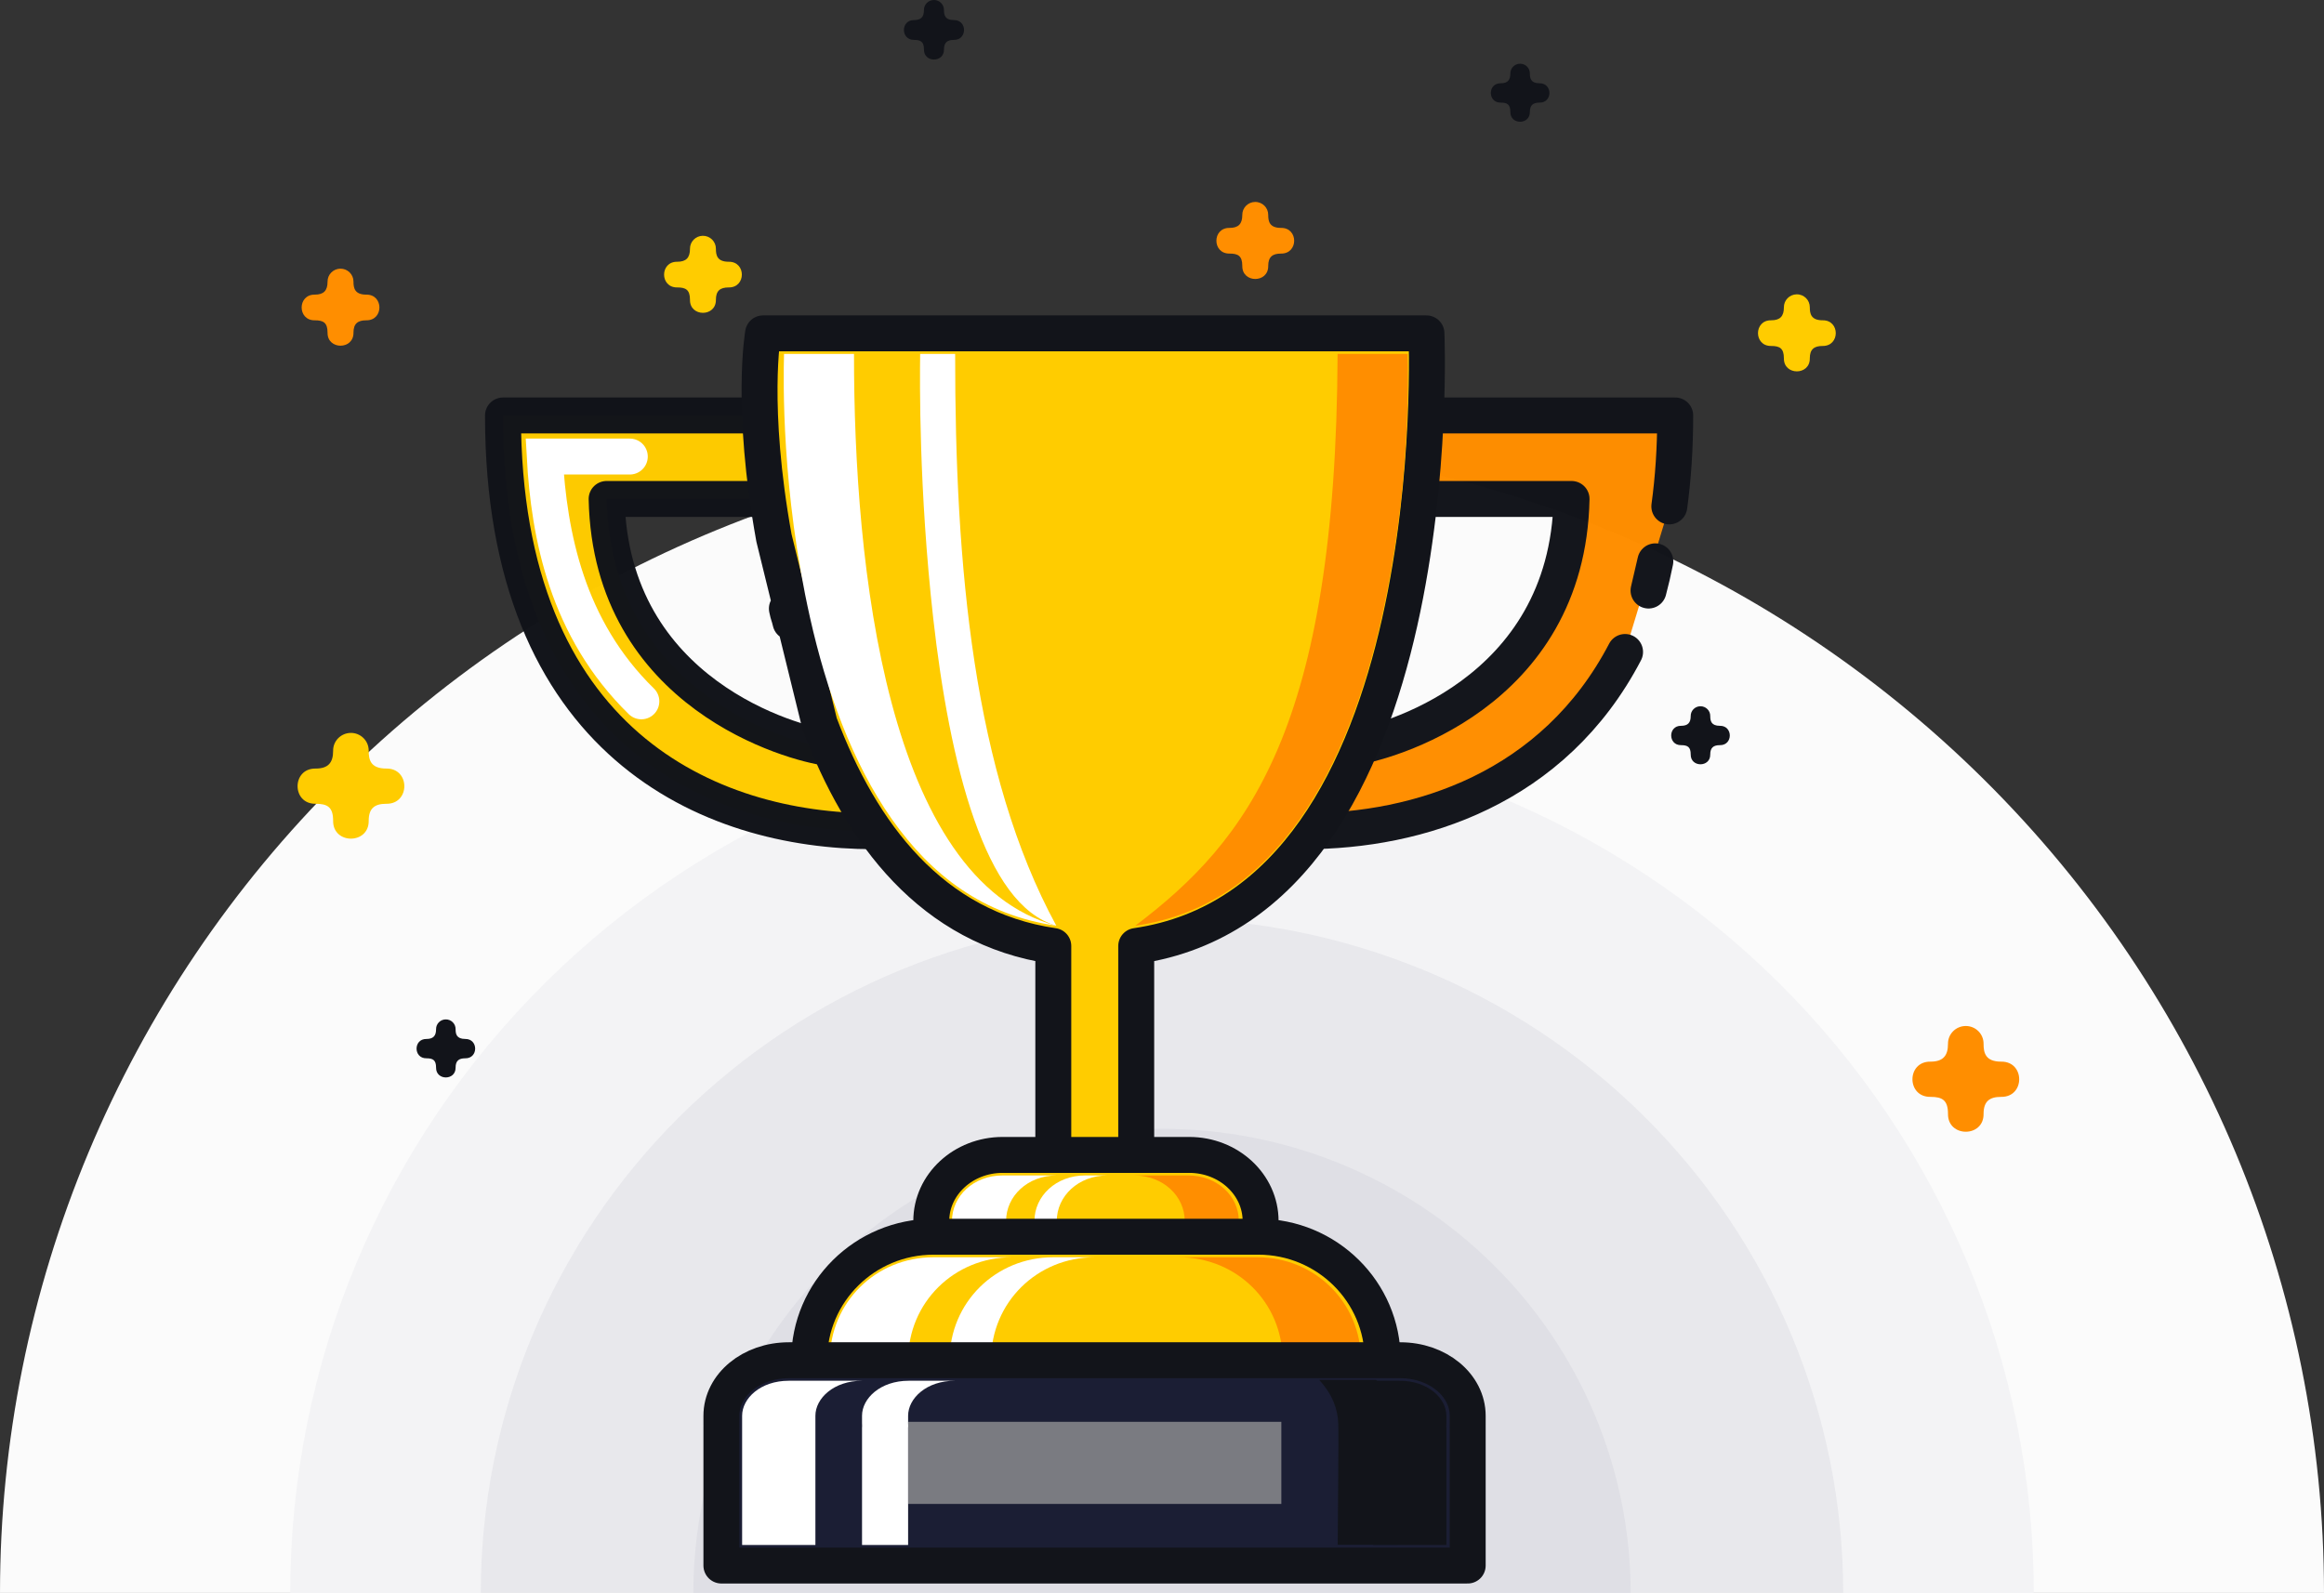 <svg width="194" height="133" viewBox="0 0 194 133" fill="none" xmlns="http://www.w3.org/2000/svg">
<rect x="0" y="0" width="194" height="133" fill="#333333" stroke="none"/>
<path d="M0 133C9.09033e-07 120.382 2.509 107.887 7.384 96.23C12.258 84.572 19.403 73.98 28.41 65.058C37.418 56.136 48.111 49.058 59.88 44.23C71.648 39.401 84.262 36.916 97 36.916C122.726 36.916 147.398 47.039 165.589 65.058C183.781 83.077 194 107.517 194 133H97H0Z" fill="#FBFBFB"/>
<path d="M24.228 133C24.228 123.533 26.11 114.16 29.767 105.414C33.424 96.668 38.785 88.722 45.542 82.028C52.3 75.334 60.322 70.024 69.151 66.402C77.98 62.779 87.443 60.914 97 60.915C116.3 60.915 134.81 68.509 148.458 82.028C162.105 95.546 169.772 113.882 169.772 133H97H24.228Z" fill="#F3F3F5"/>
<path d="M40.136 133C40.136 125.603 41.606 118.278 44.464 111.444C47.322 104.61 51.51 98.401 56.791 93.17C62.071 87.94 68.34 83.791 75.239 80.96C82.138 78.129 89.533 76.672 97 76.672C112.082 76.672 126.545 82.607 137.21 93.17C147.874 103.734 153.865 118.061 153.865 133H97H40.136Z" fill="#E8E8EC"/>
<path d="M57.879 133C57.879 127.911 58.891 122.872 60.857 118.17C62.823 113.468 65.704 109.196 69.337 105.598C72.97 102 77.282 99.145 82.029 97.198C86.775 95.25 91.862 94.248 97 94.248C107.376 94.248 117.326 98.331 124.663 105.598C132 112.865 136.121 122.722 136.121 133H97H57.879Z" fill="#DFDFE5"/>
<path fill-rule="evenodd" clip-rule="evenodd" d="M58.662 19.687C58.065 19.698 57.588 20.184 57.597 20.776C57.597 21.519 57.277 21.855 56.533 21.855C55.07 21.835 55.07 24.019 56.533 23.999C57.249 23.999 57.597 24.195 57.597 25.032C57.577 26.482 59.782 26.482 59.761 25.032C59.761 24.272 60.12 23.999 60.83 23.999C62.293 24.019 62.293 21.835 60.83 21.855C59.865 21.855 59.761 21.309 59.761 20.776C59.768 20.171 59.273 19.678 58.662 19.687ZM29.27 61.194C28.451 61.208 27.796 61.876 27.809 62.688C27.809 63.708 27.369 64.17 26.348 64.17C24.339 64.143 24.339 67.14 26.348 67.111C27.331 67.111 27.809 67.381 27.809 68.53C27.781 70.519 30.807 70.519 30.778 68.53C30.778 67.487 31.271 67.111 32.245 67.111C34.254 67.142 34.254 64.142 32.245 64.17C30.922 64.17 30.778 63.42 30.778 62.688C30.789 61.858 30.109 61.181 29.27 61.194Z" fill="#FFCC00"/>
<path fill-rule="evenodd" clip-rule="evenodd" d="M37.205 85.114C36.754 85.121 36.395 85.488 36.402 85.934C36.402 86.493 36.161 86.747 35.6 86.747C34.498 86.73 34.498 88.378 35.6 88.362C36.14 88.362 36.402 88.51 36.402 89.141C36.385 90.233 38.048 90.233 38.032 89.141C38.032 88.568 38.303 88.362 38.838 88.362C39.94 88.379 39.94 86.732 38.838 86.747C38.111 86.747 38.032 86.335 38.032 85.934C38.039 85.478 37.665 85.106 37.205 85.114Z" fill="#12141A"/>
<path fill-rule="evenodd" clip-rule="evenodd" d="M28.408 22.432C27.811 22.442 27.334 22.929 27.343 23.52C27.343 24.264 27.023 24.6 26.278 24.6C24.815 24.58 24.815 26.764 26.278 26.744C26.995 26.744 27.343 26.94 27.343 27.777C27.322 29.226 29.527 29.226 29.507 27.777C29.507 27.017 29.866 26.744 30.576 26.744C32.039 26.764 32.039 24.58 30.576 24.6C29.611 24.6 29.507 24.054 29.507 23.52C29.514 22.916 29.019 22.423 28.408 22.432Z" fill="#FF8E00"/>
<path fill-rule="evenodd" clip-rule="evenodd" d="M126.881 5.32C126.431 5.327 126.072 5.694 126.079 6.14C126.079 6.7 125.838 6.953 125.277 6.953C124.174 6.936 124.174 8.584 125.277 8.568C125.817 8.568 126.079 8.716 126.079 9.347C126.062 10.439 127.725 10.439 127.709 9.347C127.709 8.774 127.98 8.568 128.515 8.568C129.617 8.585 129.617 6.938 128.515 6.953C127.788 6.953 127.709 6.542 127.709 6.14C127.716 5.684 127.342 5.313 126.881 5.32Z" fill="#12141A"/>
<path fill-rule="evenodd" clip-rule="evenodd" d="M104.768 16.861C104.171 16.871 103.694 17.357 103.703 17.949C103.703 18.692 103.383 19.029 102.638 19.029C101.175 19.008 101.175 21.193 102.638 21.172C103.355 21.172 103.703 21.368 103.703 22.206C103.683 23.655 105.887 23.655 105.867 22.206C105.867 21.445 106.226 21.172 106.936 21.172C108.399 21.192 108.399 19.008 106.936 19.029C105.971 19.029 105.867 18.482 105.867 17.949C105.874 17.344 105.379 16.851 104.768 16.861Z" fill="#FF8E00"/>
<path fill-rule="evenodd" clip-rule="evenodd" d="M141.938 58.968C141.488 58.974 141.128 59.342 141.135 59.788C141.135 60.347 140.894 60.601 140.333 60.601C139.231 60.584 139.231 62.232 140.333 62.216C140.873 62.216 141.135 62.364 141.135 62.995C141.118 64.087 142.781 64.087 142.766 62.995C142.766 62.422 143.036 62.216 143.571 62.216C144.674 62.233 144.674 60.586 143.571 60.601C142.844 60.601 142.766 60.19 142.766 59.788C142.773 59.332 142.398 58.961 141.938 58.968Z" fill="#12141A"/>
<path fill-rule="evenodd" clip-rule="evenodd" d="M164.074 85.665C163.254 85.678 162.6 86.346 162.613 87.158C162.613 88.178 162.173 88.641 161.151 88.641C159.143 88.613 159.143 91.61 161.151 91.582C162.135 91.582 162.613 91.852 162.613 93.001C162.585 94.99 165.611 94.99 165.582 93.001C165.582 91.957 166.075 91.582 167.049 91.582C169.058 91.613 169.058 88.612 167.049 88.641C165.726 88.641 165.582 87.89 165.582 87.158C165.593 86.328 164.913 85.652 164.074 85.665Z" fill="#FF8E00"/>
<path fill-rule="evenodd" clip-rule="evenodd" d="M149.979 24.575C149.381 24.585 148.905 25.071 148.914 25.663C148.914 26.406 148.593 26.743 147.849 26.743C146.386 26.722 146.386 28.907 147.849 28.886C148.566 28.886 148.914 29.082 148.914 29.92C148.893 31.369 151.098 31.369 151.077 29.92C151.077 29.159 151.437 28.886 152.146 28.886C153.61 28.906 153.61 26.722 152.146 26.743C151.182 26.743 151.077 26.196 151.077 25.663C151.084 25.058 150.59 24.565 149.979 24.575Z" fill="#FFCC00"/>
<path fill-rule="evenodd" clip-rule="evenodd" d="M77.951 0C77.489 0.007 77.121 0.384 77.128 0.841C77.128 1.415 76.88 1.676 76.305 1.676C75.174 1.659 75.174 3.348 76.305 3.332C76.859 3.332 77.128 3.484 77.128 4.131C77.114 5.251 78.816 5.251 78.8 4.131C78.8 3.544 79.078 3.332 79.626 3.332C80.757 3.349 80.757 1.66 79.626 1.676C78.881 1.676 78.8 1.253 78.8 0.841C78.803 0.374 78.423 -0.007 77.951 0Z" fill="#12141A"/>
<g opacity="0.99">
<path fill-rule="evenodd" clip-rule="evenodd" d="M137.614 49.307C137.823 48.52 138.013 47.707 138.182 46.867L137.614 49.307ZM139.35 42.282C139.671 39.942 139.842 37.415 139.842 34.689L117.379 34.689C117.25 37.078 117.042 39.405 116.791 41.7C117.11 41.696 117.382 41.658 117.71 41.66H131.189C130.849 58.045 115.458 62.094 112.802 62.431C112.553 62.424 112.342 62.379 112.099 62.364C111.17 64.806 110.121 67.162 108.909 69.402C118.406 69.402 129.689 65.864 135.656 54.436" fill="#FF8E00"/>
<path d="M139.35 42.282C139.671 39.942 139.842 37.415 139.842 34.689L117.379 34.689C117.25 37.078 117.042 39.405 116.791 41.7C117.11 41.696 117.382 41.658 117.71 41.66H131.189C130.849 58.045 115.458 62.094 112.802 62.431C112.553 62.424 112.342 62.379 112.099 62.364C111.17 64.806 110.121 67.162 108.909 69.402C118.406 69.402 129.689 65.864 135.656 54.436M137.614 49.307C137.823 48.52 138.013 47.707 138.182 46.867L137.614 49.307Z" stroke="#12141A" stroke-width="3" stroke-linecap="round" stroke-linejoin="round"/>
</g>
<path opacity="0.99" fill-rule="evenodd" clip-rule="evenodd" d="M64.45 34.689C64.579 37.078 64.787 39.405 65.038 41.7C64.719 41.696 64.447 41.658 64.119 41.66H50.639C50.98 58.045 66.371 62.094 69.026 62.431C69.275 62.424 69.487 62.379 69.73 62.364C70.658 64.806 71.707 67.162 72.92 69.402C59.292 69.402 41.987 62.116 41.987 34.689L64.45 34.689Z" fill="#FFCC00" stroke="#12141A" stroke-width="3" stroke-linecap="round" stroke-linejoin="round"/>
<path d="M68.412 60.4C71.862 69.588 77.786 77.511 87.926 78.985V85.714V87.75V103.259H94.848V78.985C121.18 75.158 119.075 27.834 119.075 27.834H63.698C63.698 27.834 62.615 33.905 64.61 44.924L68.412 60.4ZM65.686 50.815C65.828 51.493 65.826 51.263 65.987 51.944L65.686 50.815Z" fill="#FFCC00"/>
<path d="M65.686 50.815C65.828 51.493 65.826 51.263 65.987 51.944M68.412 60.4C71.862 69.588 77.786 77.511 87.926 78.985V85.714V87.75V103.259H94.848V78.985C121.18 75.158 119.075 27.834 119.075 27.834H63.698C63.698 27.834 62.615 33.905 64.61 44.924L68.412 60.4Z" stroke="#12141A" stroke-width="3" stroke-linecap="round" stroke-linejoin="round"/>
<path d="M99.271 96.429H83.7C80.408 96.429 77.74 98.9 77.74 101.949C77.74 104.997 80.408 107.468 83.7 107.468H99.271C102.563 107.468 105.231 104.997 105.231 101.949C105.231 98.9 102.563 96.429 99.271 96.429Z" fill="#FFCC00" stroke="#12141A" stroke-width="3" stroke-linecap="round" stroke-linejoin="round"/>
<path d="M99.181 98.144C101.616 98.144 103.413 99.873 103.413 101.947C103.413 104.021 101.616 105.75 99.181 105.75H94.665C97.1 105.75 98.897 104.021 98.897 101.947C98.897 99.873 97.1 98.144 94.665 98.144H99.181Z" fill="#FF8E00"/>
<path d="M90.582 98.143C88.148 98.143 86.351 99.872 86.351 101.946C86.351 104.02 88.148 105.75 90.582 105.75H92.448C90.014 105.75 88.216 104.02 88.216 101.946C88.216 99.872 90.014 98.143 92.448 98.143H90.582Z" fill="white"/>
<path d="M83.701 98.143C81.266 98.143 79.469 99.872 79.469 101.946C79.469 104.02 81.266 105.75 83.701 105.75H88.216C85.782 105.75 83.985 104.02 83.985 101.946C83.985 99.872 85.782 98.143 88.216 98.143H83.701Z" fill="white"/>
<path d="M105.041 103.258H77.934C72.199 103.258 67.55 107.862 67.55 113.541C67.55 119.221 72.199 123.825 77.934 123.825H105.041C110.775 123.825 115.424 119.221 115.424 113.541C115.424 107.862 110.775 103.258 105.041 103.258Z" fill="#FFCC00" stroke="#12141A" stroke-width="3" stroke-linecap="round" stroke-linejoin="round"/>
<path d="M77.928 104.973C73.105 104.973 69.275 108.767 69.275 113.544C69.275 118.322 73.105 122.109 77.928 122.109H84.465C79.642 122.109 75.812 118.322 75.812 113.544C75.812 108.767 79.642 104.973 84.465 104.973H77.928Z" fill="white"/>
<path d="M87.925 104.973C83.103 104.973 79.273 108.767 79.273 113.544C79.273 118.322 83.103 122.109 87.925 122.109H91.387C86.564 122.109 82.734 118.322 82.734 113.544C82.734 108.767 86.564 104.973 91.387 104.973H87.925Z" fill="white"/>
<path d="M104.951 104.974C109.774 104.974 113.604 108.768 113.604 113.545C113.604 118.323 109.774 122.11 104.951 122.11H98.414C103.237 122.11 107.067 118.323 107.067 113.545C107.067 108.768 103.237 104.974 98.414 104.974H104.951Z" fill="#FF8E00"/>
<path d="M65.846 113.572C62.725 113.572 60.22 115.641 60.22 118.213V119.008C60.22 119.037 60.227 119.064 60.227 119.093H60.22V130.714H65.846H116.893H122.519V119.093H122.512C122.513 119.065 122.519 119.037 122.519 119.008V118.213C122.519 115.641 120.014 113.572 116.893 113.572H65.846Z" fill="#1B1E34" stroke="#12141A" stroke-width="3" stroke-linecap="round" stroke-linejoin="round"/>
<path fill-rule="evenodd" clip-rule="evenodd" d="M114.867 115.216H110.123C111.264 116.468 111.667 117.676 111.714 118.847C111.76 119.994 111.666 127.468 111.666 128.976H116.664C116.664 126.991 116.713 119.74 116.681 118.574C116.65 117.454 116.041 116.335 114.867 115.216H114.867Z" fill="#12141A"/>
<path opacity="0.99" d="M106.962 118.713H75.812V125.57H106.962V118.713Z" fill="#7B7C82"/>
<path d="M65.449 29.548C65.39 31.739 65.224 40.915 67.626 51.605C68.978 57.624 71.143 63.702 74.453 68.399C77.763 73.096 82.103 76.409 88.176 77.292C74.033 73.498 71.269 47.322 71.29 29.548H65.449Z" fill="white"/>
<path d="M117.499 29.549C117.558 31.74 117.724 40.916 115.322 51.606C113.97 57.625 111.804 63.703 108.495 68.4C105.185 73.097 100.845 76.409 94.772 77.292C104.144 70.202 111.53 60.835 111.658 29.549H117.499H117.499Z" fill="#FF8E00"/>
<path d="M76.812 29.549C76.781 31.74 76.7 40.916 77.901 51.606C78.577 57.625 79.66 63.703 81.314 68.4C82.969 73.097 85.139 76.409 88.176 77.292C81.257 64.559 79.722 47.323 79.733 29.549H76.812Z" fill="white"/>
<path d="M65.844 115.285C63.495 115.285 61.95 116.743 61.95 118.211V119.008C61.95 118.765 61.95 118.789 61.95 119.088C61.95 119.128 61.947 119.169 61.95 119.209V128.999H65.844H68.067V119.209C68.071 119.169 68.067 119.129 68.067 119.088C68.067 118.789 68.067 118.765 68.067 119.008V118.211C68.067 116.743 69.614 115.285 71.961 115.285H65.844Z" fill="white"/>
<path d="M75.853 115.285C73.505 115.285 71.959 116.743 71.959 118.211V119.008C71.959 118.765 71.966 118.789 71.966 119.088C71.966 119.129 71.963 119.169 71.959 119.209V128.999H75.853H75.806V119.209C75.809 119.169 75.813 119.129 75.813 119.088C75.813 118.789 75.806 118.765 75.806 119.008V118.211C75.806 116.743 77.352 115.285 79.699 115.285H75.853Z" fill="white"/>
<path d="M116.845 115.285C119.193 115.285 120.739 116.743 120.739 118.211V119.008C120.739 118.765 120.732 118.789 120.732 119.088C120.732 119.129 120.735 119.169 120.739 119.209V128.999H116.845H114.622V119.209C114.618 119.169 114.615 119.129 114.615 119.088C114.615 118.789 114.622 118.765 114.622 119.008V118.211C114.622 116.743 113.076 115.285 110.728 115.285H116.845Z" fill="#12141A"/>
<path d="M53.538 58.557C47.328 52.492 45.833 44.685 45.472 38.119H52.574" stroke="white" stroke-width="3" stroke-linecap="round"/>
</svg>
